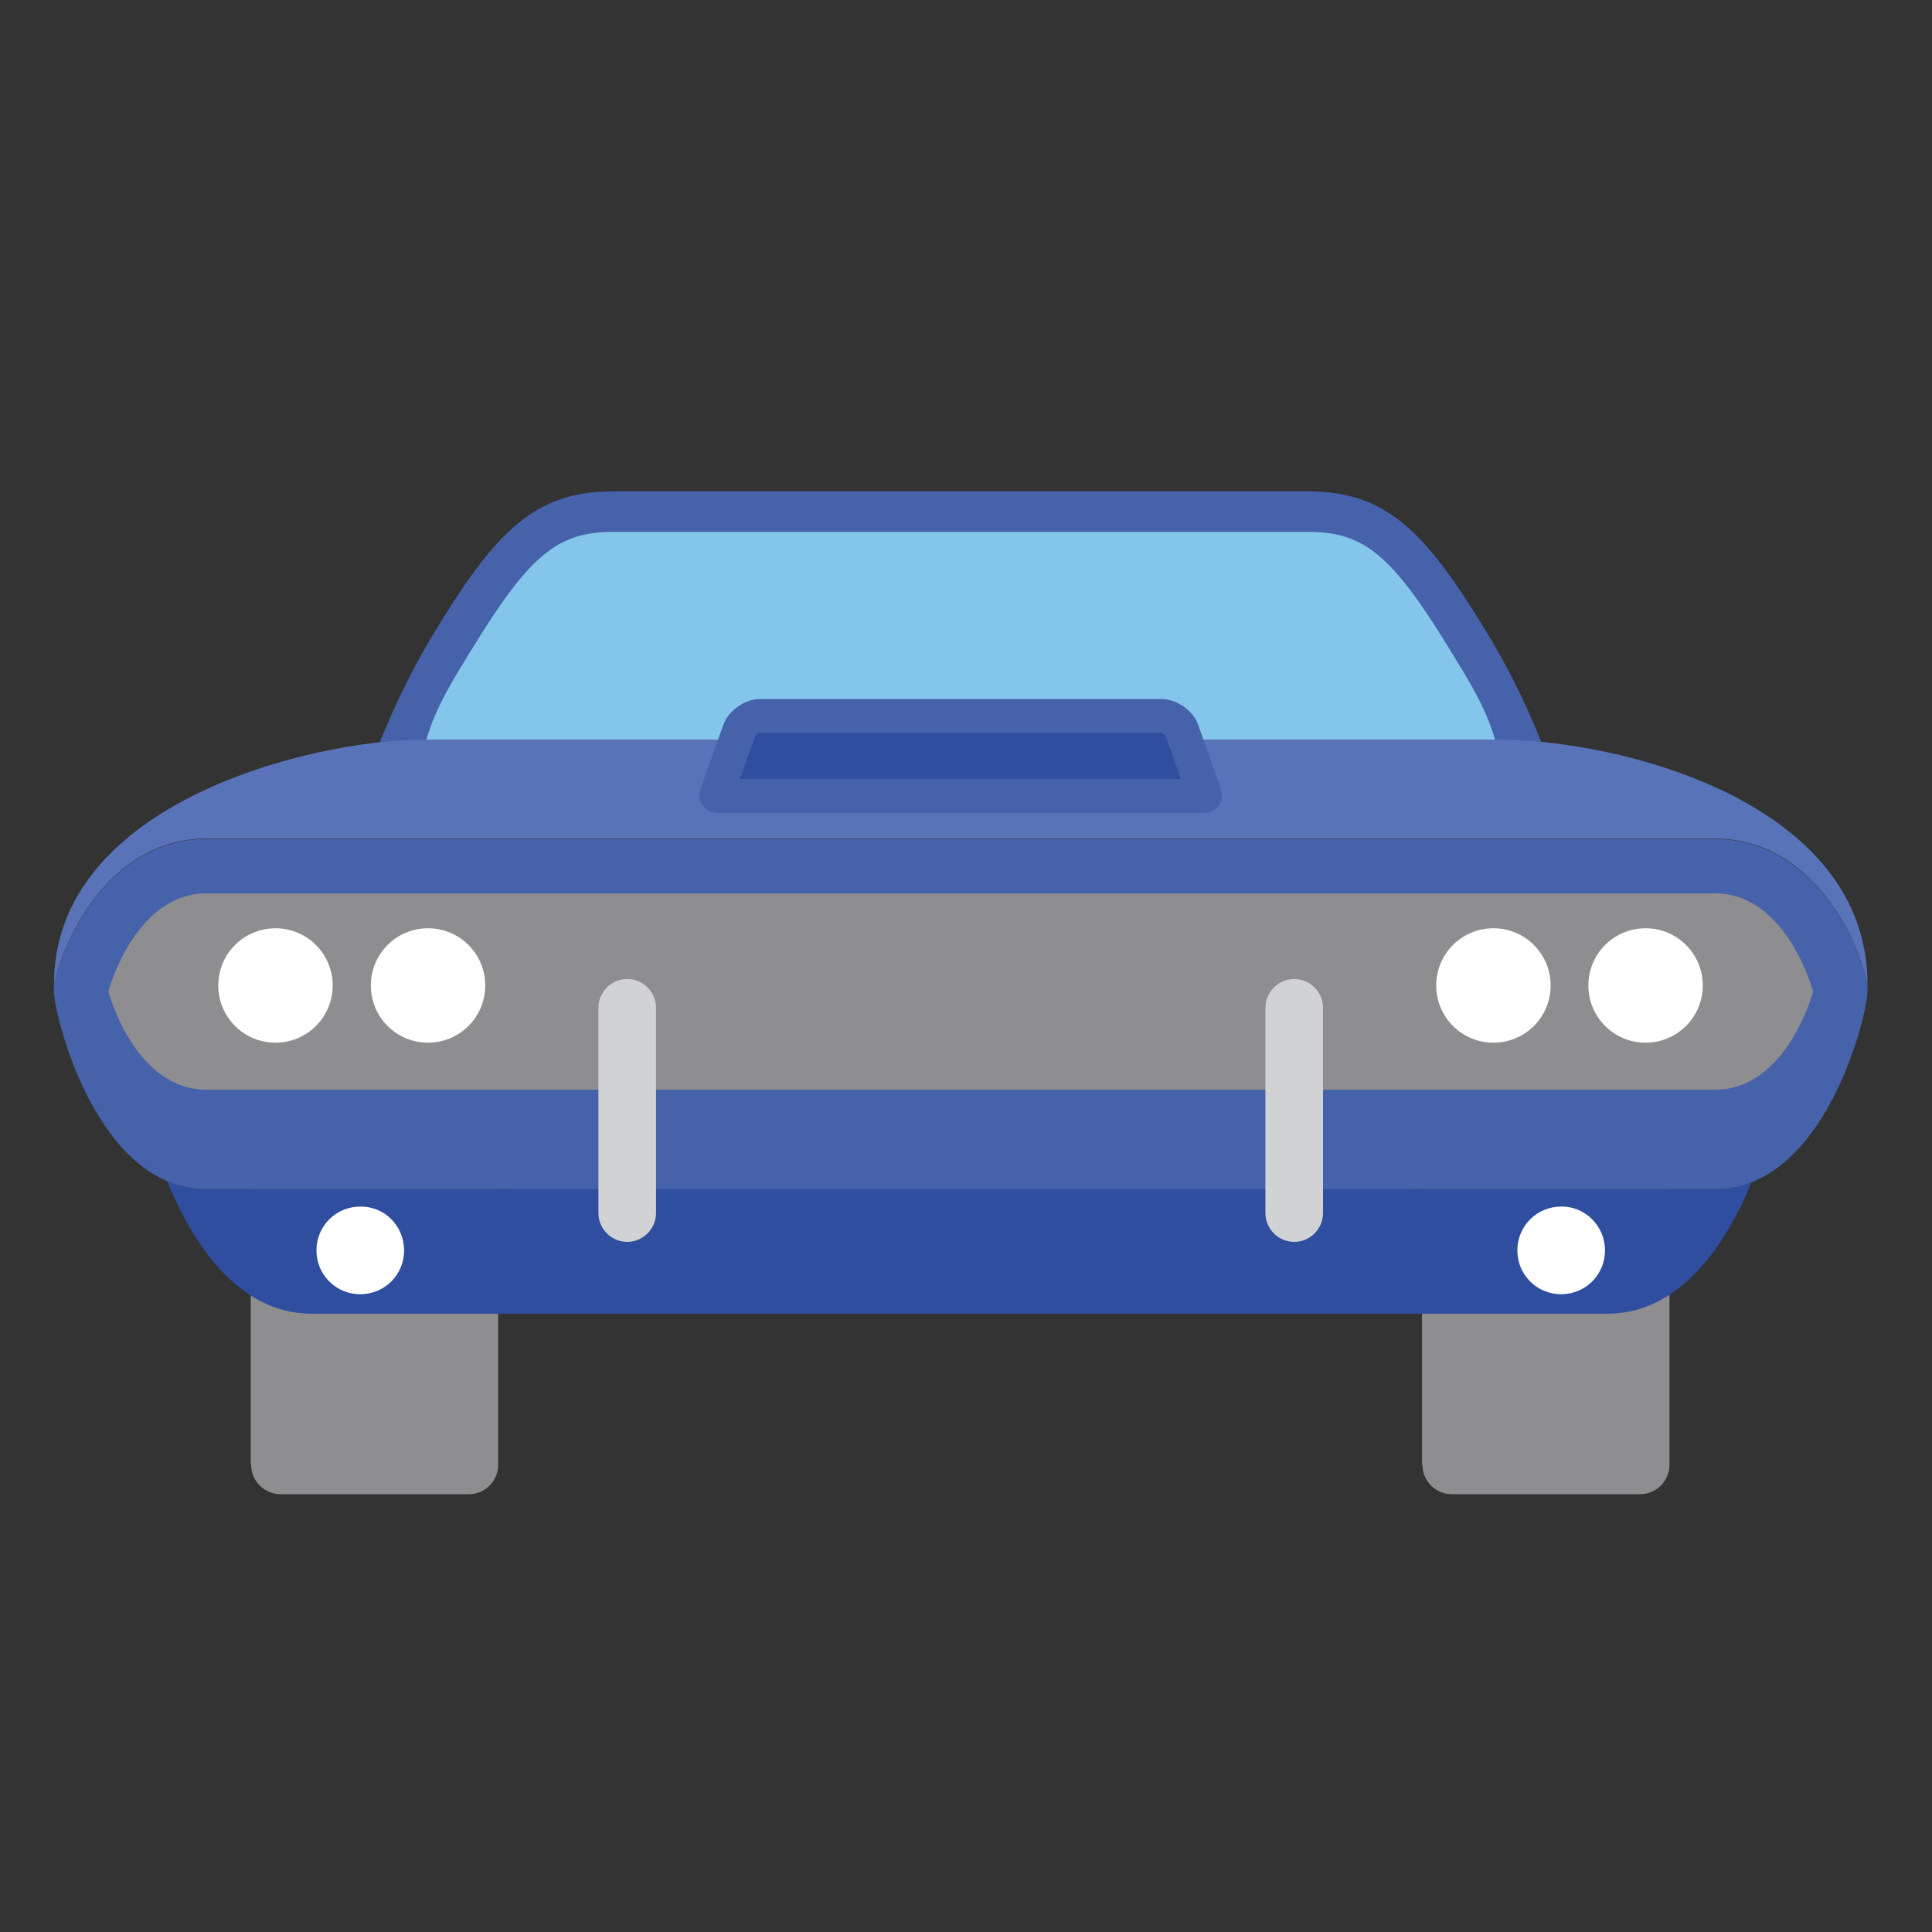 <?xml version="1.0" encoding="UTF-8"?>
<!-- Generator: Adobe Illustrator 27.9.0, SVG Export Plug-In . SVG Version: 6.00 Build 0)  -->
<svg xmlns="http://www.w3.org/2000/svg" xmlns:xlink="http://www.w3.org/1999/xlink" version="1.1" id="Icons" x="0px" y="0px" viewBox="0 0 476.2 476.2" style="enable-background:new 0 0 476.2 476.2;" xml:space="preserve">
<rect x="0" y="0" width="476.2" height="476.2" fill="#333333" stroke="none"/>
<style type="text/css">
	.st0{fill:#8E8D90;}
	.st1{fill:#2F4EA0;}
	.st2{fill:#4662AA;}
	.st3{fill:#84C5EC;}
	.st4{fill:#5873B7;}
	.st5{fill:#FFFFFF;}
	.st6{fill:#D0D2D3;}
</style>
<g>
	<g>
		<g>
			<path class="st0" d="M61.9,361c0,4.1,3.3,7.3,7.3,7.3l46.3,0c4.1,0,7.3-3.3,7.3-7.3v-67.9h-61V361z"></path>
			<path class="st0" d="M350.6,361c0,4.1,3.3,7.3,7.3,7.3l46.3,0c4.1,0,7.3-3.3,7.3-7.3v-67.9h-61V361z"></path>
		</g>
		<g>
			<path class="st1" d="M422.7,293.1H50.9c-3.5,0-6.7-0.7-9.7-2c6.1,15.1,17.4,32.7,35.6,32.7h319.4c18.1,0,29.4-17.4,35.5-32.4     C428.9,292.4,425.9,293.1,422.7,293.1z"></path>
		</g>
		<path class="st2" d="M382.3,189.5c0,0-5.2-16.4-16.2-34.2c-14.7-24.1-24.3-34.2-43.7-34.2H151.1c-19.4,0-29,10.1-43.7,34.2    c-10.9,17.8-16.2,34.2-16.2,34.2H382.3z"></path>
		<path class="st3" d="M105.1,182.3h263.4c-2.4-8.3-6.8-15-10.9-21.8c-14.4-23.6-21.3-29.4-35.1-29.4H151.1    c-13.8,0-20.7,5.8-35.1,29.4C111.8,167.4,107.5,174,105.1,182.3z"></path>
		<path class="st1" d="M335.5,278.4c7.2,0,13,5.8,13,13c0,7.2-5.8,13-13,13H138.1c-7.2,0-13-5.8-13-13c0-7.2,5.8-13,13-13H335.5z"></path>
		<path class="st2" d="M422.7,293.1c27.2,0,37.6-43.1,37.6-48.7v-1.7l-0.4-1.7c-3.3-12.7-14.9-34.2-37.2-34.2H50.9    c-22.2,0-33.8,21.5-37.2,34.2l-0.4,1.7v1.7c0,5.6,10.4,48.7,37.6,48.7H422.7z"></path>
		<path class="st4" d="M369,182.3c30.7,0,91.3,15.5,91.3,60.3l-0.4-1.7c-3.3-12.7-14.9-34.2-37.2-34.2H50.9    c-22.2,0-33.8,21.5-37.2,34.2l-0.4,1.7c0-44.8,63.5-60.3,91.3-60.3H369z"></path>
		<path class="st0" d="M50.9,220.2c-17.8,0-24.2,24.2-24.2,24.2c0,0,6.4,24.2,24.2,24.2h371.8c17.8,0,24.2-24.2,24.2-24.2    c0,0-6.4-24.2-24.2-24.2H50.9z"></path>
		<g>
			<path class="st5" d="M82,242.9c0,7.8-6.3,14.1-14.1,14.1s-14.1-6.3-14.1-14.1c0-7.8,6.3-14.1,14.1-14.1S82,235.1,82,242.9z"></path>
			<path class="st5" d="M119.6,242.9c0,7.8-6.3,14.1-14.1,14.1s-14.1-6.3-14.1-14.1c0-7.8,6.3-14.1,14.1-14.1     S119.6,235.1,119.6,242.9z"></path>
			<path class="st5" d="M391.5,242.9c0,7.8,6.3,14.1,14.1,14.1s14.1-6.3,14.1-14.1c0-7.8-6.3-14.1-14.1-14.1     S391.5,235.1,391.5,242.9z"></path>
			<path class="st5" d="M354,242.9c0,7.8,6.3,14.1,14.1,14.1s14.1-6.3,14.1-14.1c0-7.8-6.3-14.1-14.1-14.1S354,235.1,354,242.9z"></path>
		</g>
		<g>
			<path class="st6" d="M161.7,299c0,3.9-3.2,7.1-7.1,7.1c-3.9,0-7.1-3.2-7.1-7.1v-50.6c0-3.9,3.2-7.1,7.1-7.1     c3.9,0,7.1,3.2,7.1,7.1V299z"></path>
			<path class="st6" d="M311.9,299c0,3.9,3.2,7.1,7.1,7.1c3.9,0,7.1-3.2,7.1-7.1v-50.6c0-3.9-3.2-7.1-7.1-7.1     c-3.9,0-7.1,3.2-7.1,7.1V299z"></path>
		</g>
		<g>
			<path class="st5" d="M99.6,308.2c0,6-4.8,10.8-10.8,10.8c-6,0-10.8-4.8-10.8-10.8c0-6,4.8-10.8,10.8-10.8     C94.8,297.3,99.6,302.2,99.6,308.2z"></path>
			<path class="st5" d="M395.6,308.2c0,6-4.8,10.8-10.8,10.8c-6,0-10.8-4.8-10.8-10.8c0-6,4.8-10.8,10.8-10.8     C390.7,297.3,395.6,302.2,395.6,308.2z"></path>
		</g>
		<path class="st2" d="M300.8,194.1l-5.5-15.5c-1.2-3.5-5.3-6.3-9-6.3h-99c-3.7,0-7.7,2.8-9,6.3l-5.5,15.5c-1.2,3.5,0.8,6.3,4.4,6.3    h119.1C300,200.4,302,197.6,300.8,194.1z"></path>
		<path class="st1" d="M182.4,192h108.7l-3.8-10.6c-0.1-0.2-0.8-0.7-1.2-0.8l-98.9,0c-0.3,0.1-0.9,0.5-1.1,0.9L182.4,192z"></path>
	</g>
</g>
</svg>
